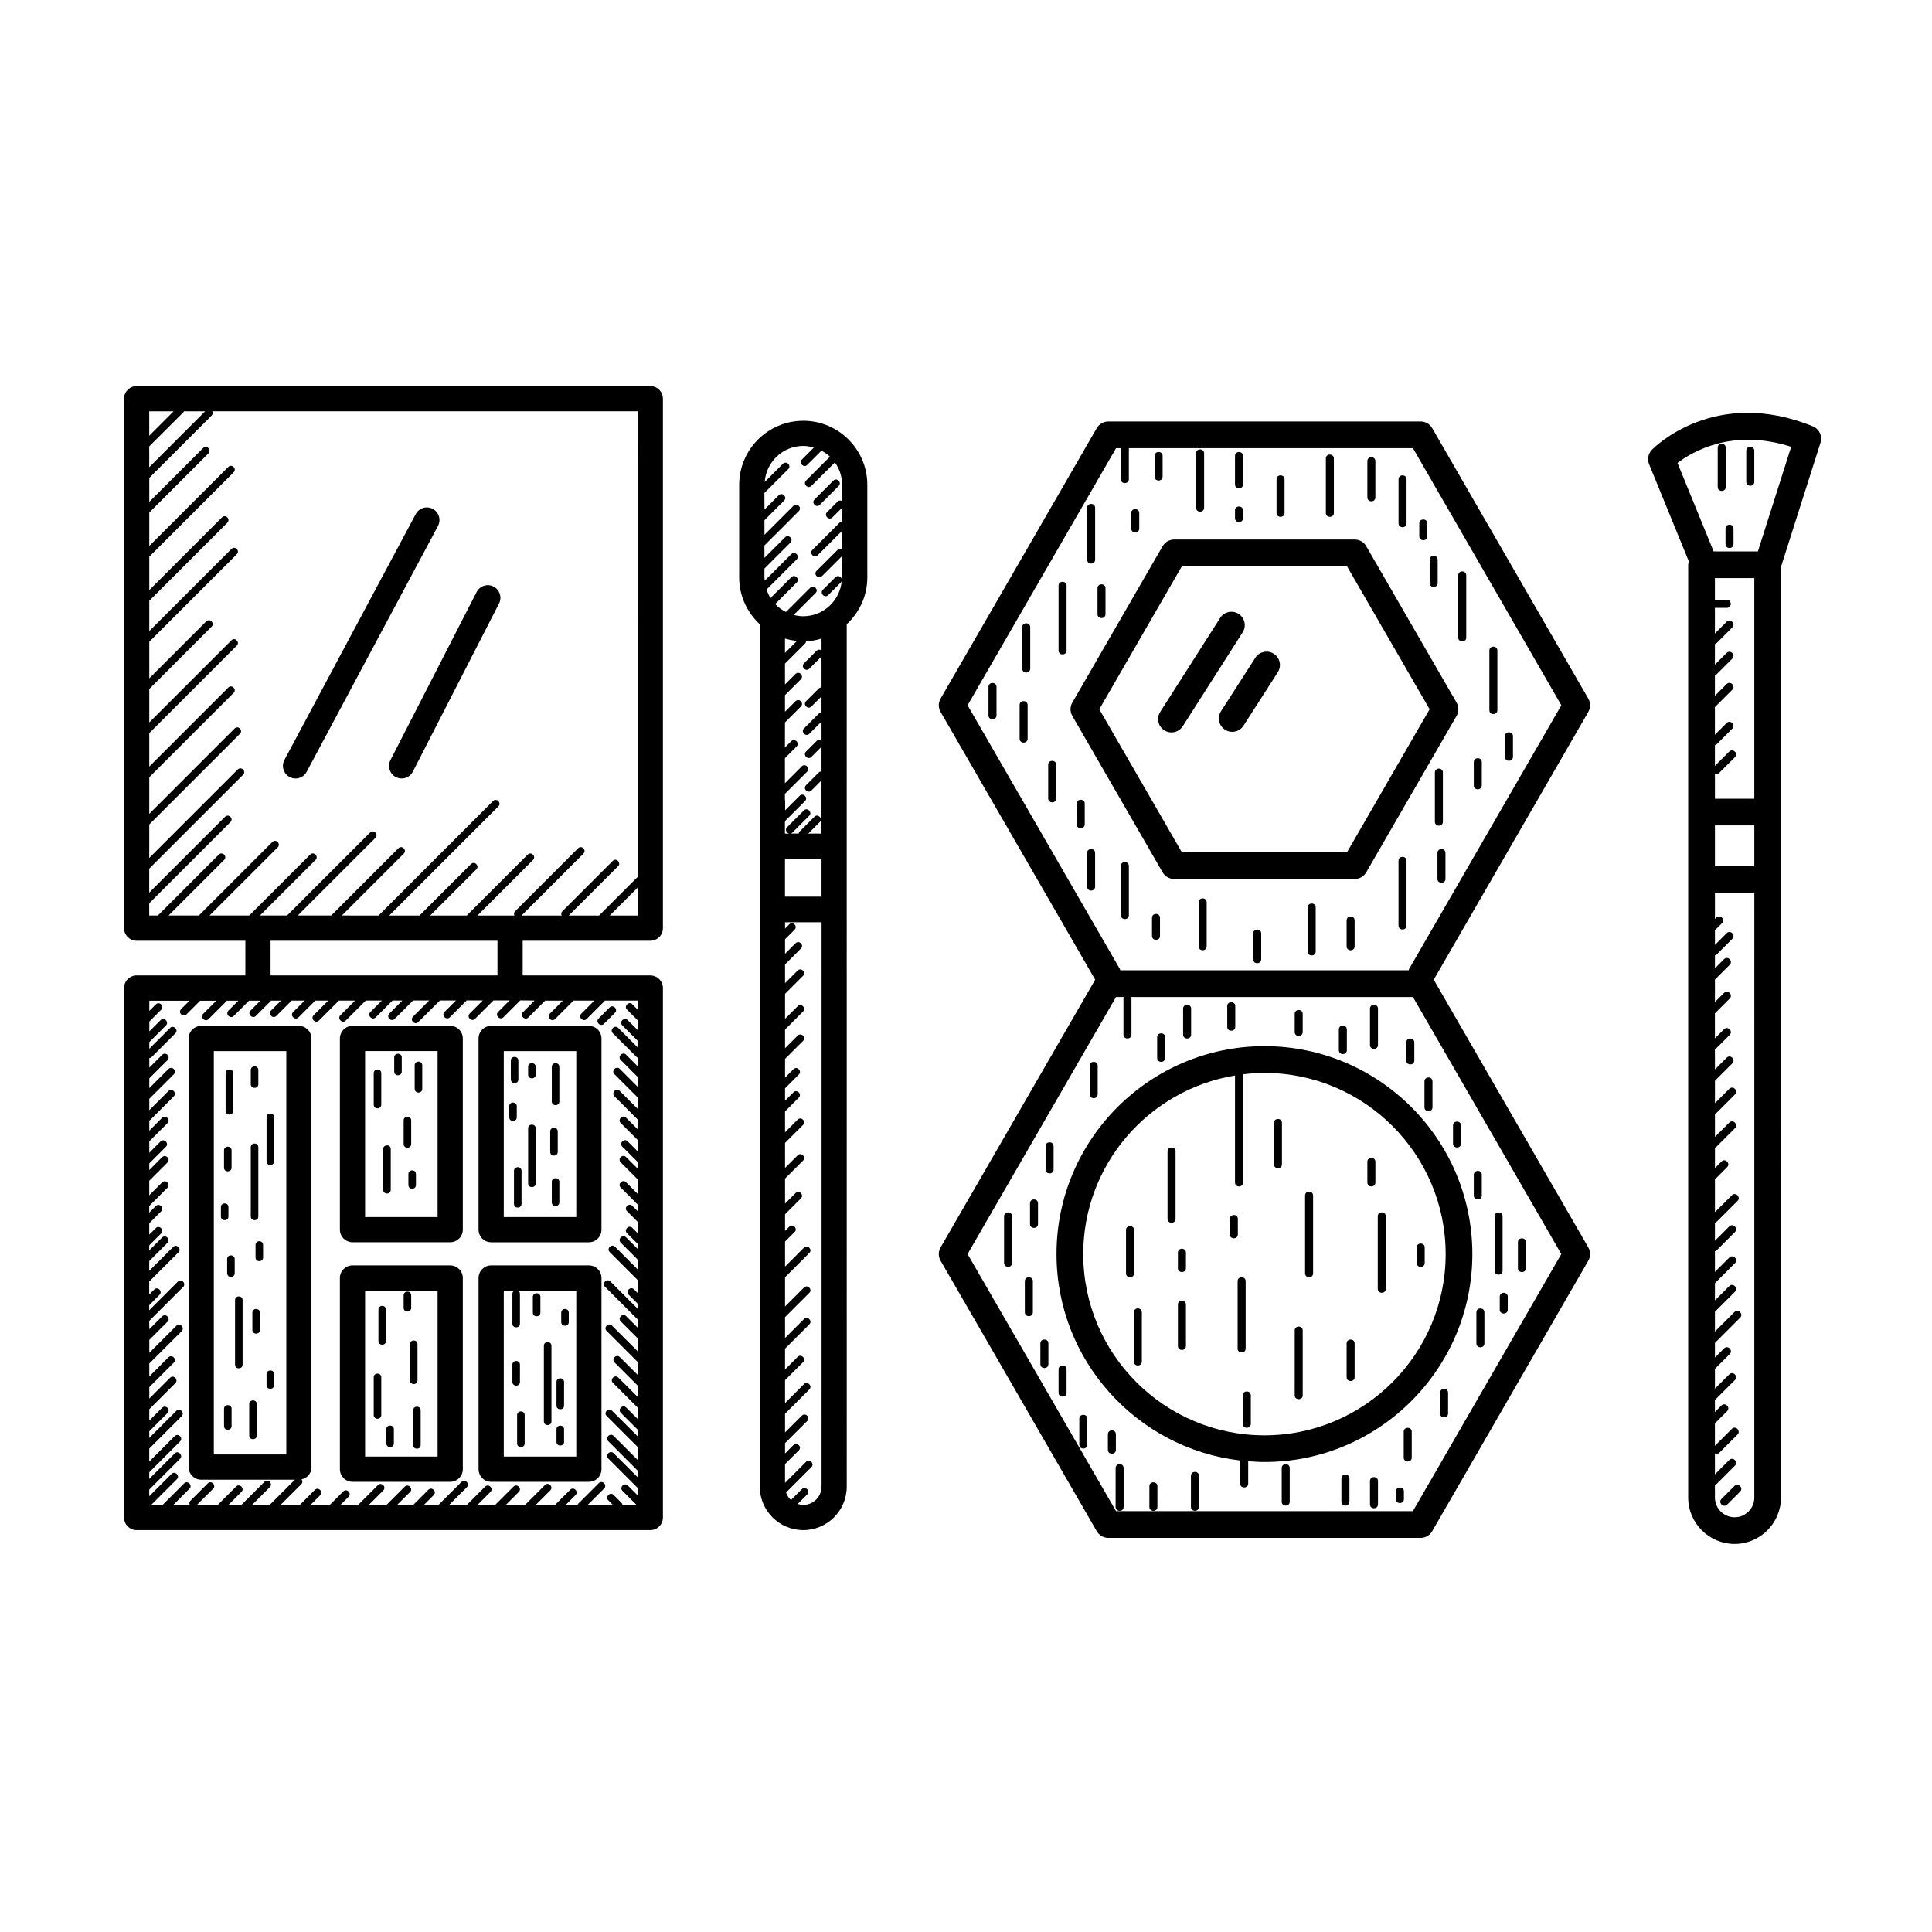 <?xml version="1.0" encoding="UTF-8"?>
<!-- Uploaded to: ICON Repo, www.iconrepo.com, Generator: ICON Repo Mixer Tools -->
<svg fill="#000000" width="800px" height="800px" version="1.1" viewBox="144 144 512 512" xmlns="http://www.w3.org/2000/svg">
 <g>
  <path d="m316.35 246.32h-136.14c-1.844 0-3.34 1.496-3.34 3.34v140.31c0 1.848 1.496 3.34 3.34 3.34h28.816v9.191h-28.816c-1.844 0-3.34 1.492-3.34 3.34v140.31c0 1.848 1.496 3.34 3.34 3.34h136.13c1.844 0 3.34-1.492 3.34-3.34v-140.31c0-1.848-1.496-3.34-3.34-3.34h-33.824v-9.191h33.824c1.844 0 3.34-1.492 3.34-3.34v-140.31c0.008-1.844-1.488-3.34-3.332-3.34zm-132.8 6.684h6.457c-2.156 2.152-4.301 4.301-6.457 6.457zm0 9.289c3.004-2.996 5.996-6 9.004-8.996 0.09-0.098 0.141-0.191 0.191-0.293h5.617c-4.938 4.934-9.879 9.875-14.812 14.809zm102.09 146.89c-1.02 1.02-2.035 2.031-3.047 3.047-0.922 0.91 0.504 2.332 1.414 1.41 1.492-1.484 2.977-2.977 4.465-4.465h4.691c-1.152 1.152-2.316 2.312-3.465 3.465-0.922 0.91 0.504 2.332 1.41 1.41 1.629-1.629 3.254-3.254 4.887-4.883h5.523c-1.152 1.152-2.312 2.309-3.465 3.465-0.918 0.91 0.504 2.332 1.414 1.41 1.629-1.621 3.254-3.254 4.887-4.883h8.664l-0.004 2.426c-0.484-0.484-0.957-0.957-1.441-1.441-0.91-0.918-2.332 0.504-1.41 1.414 0.945 0.953 1.898 1.906 2.852 2.852v2.602c-0.902-0.898-1.793-1.793-2.691-2.691-0.918-0.918-2.332 0.504-1.414 1.414 1.367 1.367 2.734 2.734 4.106 4.106v1.762c-1.734-1.734-3.465-3.465-5.195-5.199-0.918-0.918-2.336 0.508-1.414 1.414 2.086 2.09 4.176 4.176 6.262 6.262 0.105 0.109 0.227 0.188 0.348 0.23v2.297l-3.109-3.109c-0.918-0.918-2.332 0.504-1.414 1.414 1.508 1.508 3.019 3.019 4.523 4.523v2.602l-4.781-4.781c-0.91-0.918-2.332 0.504-1.41 1.414 2.062 2.066 4.125 4.133 6.191 6.191v3.019c-1.594-1.594-3.188-3.188-4.781-4.777-0.91-0.922-2.332 0.504-1.41 1.41 2.062 2.066 4.125 4.133 6.191 6.195v2.594c-1.039-1.039-2.07-2.07-3.109-3.109-0.918-0.918-2.332 0.508-1.414 1.414 1.508 1.512 3.019 3.023 4.523 4.523v3.019c-0.902-0.902-1.793-1.793-2.691-2.691-0.918-0.922-2.332 0.504-1.414 1.41 1.367 1.371 2.734 2.742 4.106 4.106v1.762l-3.109-3.109c-0.918-0.918-2.332 0.504-1.414 1.414 1.508 1.512 3.019 3.023 4.523 4.523v3.848c-1.039-1.039-2.07-2.07-3.109-3.109-0.918-0.918-2.332 0.504-1.414 1.414 1.508 1.512 3.019 3.023 4.523 4.523v1.762c-0.484-0.484-0.957-0.957-1.441-1.438-0.91-0.922-2.332 0.504-1.41 1.41 0.945 0.953 1.898 1.906 2.852 2.856v3.012c-0.484-0.48-0.957-0.957-1.441-1.438-0.91-0.922-2.332 0.504-1.41 1.414l2.852 2.852v1.344c-1.039-1.039-2.07-2.074-3.109-3.109-0.918-0.918-2.332 0.504-1.414 1.414 1.508 1.512 3.019 3.019 4.523 4.523v2.594c-2.012-2.004-4.019-4.019-6.031-6.031-0.918-0.918-2.332 0.504-1.414 1.414 2.481 2.484 4.961 4.961 7.453 7.453v3.438c-0.336-0.336-0.684-0.684-1.023-1.023-0.91-0.918-2.332 0.504-1.41 1.414l2.434 2.434v1.344c-2.422-2.422-4.863-4.856-7.285-7.281-0.918-0.922-2.332 0.504-1.414 1.41 2.902 2.902 5.801 5.801 8.707 8.707v2.18c-1.039-1.039-2.07-2.074-3.109-3.109-0.918-0.918-2.332 0.504-1.414 1.414 1.508 1.512 3.019 3.019 4.523 4.519v3.438c-2.293-2.293-4.574-4.578-6.867-6.867-0.918-0.918-2.332 0.504-1.414 1.414 2.762 2.766 5.523 5.527 8.289 8.289v3.43c-1.594-1.586-3.188-3.188-4.781-4.777-0.91-0.922-2.332 0.504-1.41 1.41 2.062 2.066 4.125 4.133 6.191 6.195v3.012l-5.195-5.195c-0.918-0.918-2.336 0.504-1.414 1.414 2.207 2.207 4.41 4.41 6.613 6.613v3.019l-3.109-3.109c-0.918-0.922-2.332 0.504-1.414 1.414 1.508 1.508 3.019 3.019 4.523 4.519v1.762c-2.293-2.289-4.574-4.578-6.867-6.863-0.918-0.922-2.332 0.504-1.414 1.41 2.762 2.766 5.523 5.527 8.289 8.289v3.43c-2.152-2.144-4.301-4.297-6.449-6.445-0.918-0.922-2.332 0.504-1.414 1.41l7.871 7.871v1.762l-6.449-6.449c-0.918-0.918-2.332 0.504-1.414 1.414 2.625 2.625 5.246 5.246 7.871 7.871v1.969c-0.902-0.898-1.793-1.789-2.691-2.691-0.918-0.918-2.332 0.504-1.414 1.414 1.223 1.223 2.449 2.453 3.672 3.672h-3.672c-0.035-0.172-0.105-0.336-0.262-0.5-0.695-0.699-1.387-1.391-2.086-2.09-0.918-0.918-2.332 0.508-1.414 1.414 0.387 0.395 0.781 0.781 1.168 1.168h-6.566c1.438-1.43 2.871-2.867 4.301-4.301 0.918-0.918-0.504-2.332-1.414-1.414-1.809 1.805-3.621 3.617-5.43 5.426-0.09 0.098-0.141 0.191-0.191 0.293l-3.172 0.07 2.629-2.629c0.918-0.918-0.504-2.332-1.414-1.414-1.352 1.352-2.699 2.699-4.051 4.051h-5.106c1.293-1.293 2.594-2.59 3.883-3.883 0.918-0.918-0.504-2.336-1.414-1.414-1.77 1.77-3.531 3.531-5.301 5.301l-5.094-0.008c1.152-1.152 2.316-2.309 3.465-3.465 0.922-0.91-0.504-2.332-1.41-1.41-1.629 1.621-3.258 3.254-4.887 4.883h-4.684c1.152-1.152 2.312-2.312 3.465-3.465 0.918-0.91-0.508-2.332-1.414-1.41-1.629 1.621-3.254 3.254-4.887 4.883h-4.684c1.57-1.57 3.148-3.144 4.719-4.719 0.922-0.918-0.504-2.332-1.41-1.414-2.047 2.047-4.098 4.09-6.141 6.137l-3.848-0.008c0.875-0.875 1.758-1.754 2.629-2.629 0.918-0.918-0.504-2.332-1.414-1.414-1.352 1.352-2.699 2.699-4.051 4.051h-4.266c1.152-1.152 2.312-2.312 3.465-3.465 0.918-0.91-0.504-2.332-1.414-1.41-1.629 1.621-3.254 3.254-4.887 4.883h-4.684c1.293-1.293 2.594-2.59 3.883-3.883 0.918-0.918-0.504-2.336-1.414-1.414l-5.301 5.301h-4.691c0.734-0.734 1.48-1.473 2.215-2.211 0.918-0.918-0.508-2.332-1.414-1.414-1.211 1.211-2.418 2.418-3.633 3.633h-5.106c0.875-0.875 1.754-1.754 2.629-2.629 0.918-0.918-0.504-2.332-1.414-1.414-1.355 1.355-2.695 2.699-4.051 4.051h-5.106c1.855-1.848 3.703-3.699 5.559-5.559 0.414-0.414 0.336-0.918 0.07-1.27 1.492-0.332 2.625-1.602 2.625-3.199v-113.64c0-1.848-1.492-3.34-3.34-3.34h-25.879c-1.844 0-3.34 1.492-3.34 3.34v113.58c0 1.848 1.496 3.34 3.34 3.34h24.832l-6.68 6.68h-4.684c1.578-1.57 3.148-3.148 4.727-4.719 0.918-0.918-0.504-2.332-1.414-1.414-2.047 2.047-4.098 4.09-6.137 6.137h-3.438c1.152-1.152 2.312-2.309 3.465-3.465 0.918-0.91-0.504-2.332-1.414-1.41-1.629 1.621-3.254 3.254-4.883 4.883h-5.516l4.301-4.301c0.922-0.918-0.504-2.332-1.414-1.414-1.531 1.531-3.059 3.059-4.59 4.594-0.359 0.352-0.359 0.781-0.172 1.125l-4.394-0.004c1.438-1.438 2.867-2.867 4.301-4.301 0.918-0.918-0.504-2.332-1.414-1.414l-5.719 5.719-3.012-0.004c2.273-2.266 4.535-4.535 6.812-6.812 0.918-0.91-0.504-2.332-1.414-1.41-1.969 1.969-3.941 3.941-5.914 5.914v-1.762c2.727-2.719 5.445-5.441 8.168-8.168 0.918-0.918-0.504-2.332-1.414-1.414-2.254 2.246-4.5 4.504-6.75 6.75v-1.762c2.719-2.719 5.445-5.445 8.168-8.168 0.918-0.91-0.504-2.332-1.414-1.41-2.254 2.246-4.5 4.5-6.75 6.75v-3.438c2.863-2.856 5.727-5.723 8.586-8.586 0.918-0.91-0.504-2.332-1.414-1.41-2.394 2.387-4.781 4.769-7.168 7.164v-1.762c1.605-1.605 3.219-3.219 4.828-4.82 0.918-0.918-0.504-2.336-1.414-1.414-1.137 1.137-2.273 2.273-3.41 3.41v-3.019c2.301-2.301 4.609-4.609 6.914-6.914 0.918-0.918-0.504-2.332-1.414-1.414-1.828 1.832-3.664 3.668-5.496 5.496v-3.012c2.168-2.172 4.328-4.328 6.492-6.5 0.922-0.91-0.504-2.332-1.414-1.41l-5.078 5.078v-3.43l8.586-8.586c0.918-0.918-0.504-2.332-1.414-1.414l-7.168 7.168v-3.438c1.605-1.602 3.219-3.215 4.828-4.82 0.918-0.918-0.504-2.332-1.414-1.414-1.137 1.137-2.273 2.273-3.41 3.41l-0.031-2.195c3.004-3.004 5.996-6 9.004-9.004 0.918-0.91-0.508-2.332-1.414-1.41-2.527 2.527-5.059 5.055-7.586 7.582v-1.344l2.734-2.734c0.922-0.918-0.504-2.332-1.41-1.414-0.441 0.441-0.883 0.883-1.324 1.324v-3.438c2.586-2.586 5.164-5.164 7.75-7.75 0.918-0.918-0.504-2.332-1.414-1.414-2.109 2.109-4.223 4.223-6.332 6.332v-2.594c1.605-1.605 3.219-3.219 4.828-4.828 0.918-0.918-0.504-2.332-1.414-1.414-1.137 1.137-2.273 2.273-3.41 3.41v-1.344c1.055-1.055 2.106-2.102 3.152-3.152 0.922-0.918-0.504-2.336-1.414-1.414-0.578 0.578-1.152 1.152-1.738 1.738v-3.012c1.055-1.055 2.106-2.106 3.152-3.16 0.922-0.91-0.504-2.332-1.414-1.41-0.578 0.578-1.152 1.152-1.738 1.738v-1.762c1.605-1.605 3.223-3.219 4.828-4.828 0.918-0.918-0.504-2.332-1.414-1.414-1.137 1.137-2.273 2.277-3.41 3.41v-3.848l4.828-4.828c0.918-0.918-0.504-2.332-1.414-1.414-1.137 1.137-2.273 2.277-3.41 3.41v-1.762c1.465-1.465 2.938-2.938 4.41-4.41 0.918-0.91-0.504-2.332-1.414-1.41-0.996 0.992-1.996 1.996-2.992 2.992v-3.019c1.605-1.605 3.219-3.215 4.828-4.828 0.918-0.91-0.504-2.332-1.414-1.414-1.137 1.137-2.273 2.277-3.41 3.41v-2.672c0.082-0.051 0.156-0.082 0.23-0.156 2.086-2.086 4.176-4.172 6.262-6.262 0.922-0.91-0.504-2.332-1.414-1.41-1.691 1.691-3.387 3.387-5.078 5.078v-3.019c2.168-2.168 4.328-4.328 6.492-6.492 0.922-0.918-0.504-2.332-1.414-1.414-1.691 1.691-3.387 3.391-5.078 5.082v-2.602l4.828-4.828c0.918-0.918-0.504-2.332-1.414-1.414-1.137 1.137-2.273 2.277-3.41 3.41v-2.551c0.223 0 0.449-0.082 0.648-0.281 2.086-2.086 4.176-4.172 6.262-6.262 0.918-0.91-0.504-2.332-1.414-1.414-1.828 1.832-3.664 3.668-5.496 5.5v-1.762c1.465-1.473 2.938-2.938 4.41-4.41 0.918-0.918-0.504-2.332-1.414-1.414-0.996 0.992-1.996 1.996-2.992 2.992v-2.602c1.055-1.047 2.106-2.102 3.152-3.152 0.922-0.918-0.504-2.332-1.414-1.414-0.578 0.578-1.152 1.16-1.738 1.742v-2.699h10.637c-0.734 0.734-1.48 1.473-2.215 2.211-0.918 0.918 0.508 2.332 1.414 1.414 1.211-1.211 2.418-2.418 3.633-3.633h4.273c-1.152 1.152-2.312 2.309-3.465 3.465-0.922 0.91 0.504 2.332 1.414 1.41 1.621-1.629 3.254-3.254 4.883-4.883h3.019c-0.875 0.875-1.758 1.754-2.629 2.629-0.922 0.91 0.504 2.332 1.414 1.414 1.352-1.352 2.695-2.699 4.047-4.051h3.019c-0.875 0.875-1.758 1.754-2.629 2.629-0.918 0.91 0.504 2.332 1.414 1.414 1.352-1.355 2.695-2.699 4.051-4.051h2.602c-0.883 0.875-1.758 1.754-2.637 2.629-0.918 0.91 0.508 2.332 1.414 1.414 1.355-1.352 2.699-2.699 4.051-4.051h3.438c-1.02 1.02-2.035 2.031-3.047 3.047-0.922 0.91 0.504 2.332 1.414 1.41 1.492-1.484 2.977-2.977 4.465-4.465h3.438c-1.293 1.293-2.594 2.59-3.883 3.883-0.918 0.918 0.504 2.336 1.414 1.414 1.77-1.77 3.531-3.531 5.301-5.301h4.273c-1.293 1.293-2.594 2.59-3.883 3.883-0.918 0.918 0.504 2.336 1.414 1.414l5.301-5.301h4.273c-1.02 1.02-2.035 2.031-3.047 3.047-0.922 0.91 0.504 2.332 1.41 1.41 1.496-1.484 2.984-2.977 4.469-4.465h2.602c-1.152 1.152-2.312 2.309-3.465 3.465-0.918 0.91 0.504 2.332 1.414 1.41 1.633-1.629 3.254-3.254 4.887-4.883h4.266c-1.438 1.43-2.867 2.867-4.301 4.301-0.918 0.918 0.508 2.332 1.414 1.414 1.906-1.906 3.812-3.812 5.723-5.719h4.266c-1.02 1.02-2.031 2.031-3.047 3.047-0.918 0.91 0.504 2.332 1.414 1.41 1.484-1.484 2.977-2.977 4.465-4.465h4.273c-1.152 1.152-2.312 2.309-3.465 3.465-0.918 0.91 0.504 2.332 1.414 1.41l4.883-4.883h4.273c-1.02 1.02-2.035 2.031-3.047 3.047-0.922 0.91 0.504 2.332 1.414 1.41 1.492-1.484 2.977-2.977 4.465-4.465l3.746 0.039zm-65.766 13.367v106.9h-19.211l0.004-106.9zm-4.172-20.047v-9.191h60.133v9.191zm97.297-15.871h-7.418c2.473-2.469 4.941-4.938 7.418-7.41zm0-10.246c-3.414 3.414-6.832 6.828-10.242 10.242h-8.031c4.359-4.352 8.715-8.711 13.078-13.074 0.918-0.91-0.508-2.332-1.414-1.41-4.457 4.453-8.914 8.906-13.359 13.359-0.359 0.352-0.359 0.781-0.172 1.125h-10.652c5.473-5.465 10.949-10.941 16.414-16.414 0.922-0.91-0.504-2.332-1.414-1.414-5.562 5.566-11.133 11.141-16.703 16.707-0.352 0.352-0.352 0.781-0.168 1.125h-9.812c4.918-4.914 9.828-9.824 14.742-14.742 0.922-0.918-0.504-2.332-1.414-1.414-5.379 5.379-10.777 10.777-16.156 16.156h-9.699c4.082-4.082 8.16-8.156 12.242-12.238 0.918-0.918-0.504-2.332-1.414-1.414-4.551 4.551-9.105 9.105-13.652 13.652h-8.027c9.648-9.645 19.289-19.289 28.938-28.938 0.918-0.918-0.504-2.332-1.414-1.414-10.121 10.117-20.242 20.238-30.355 30.355l-9.715-0.008c5.477-5.473 10.941-10.938 16.414-16.414 0.922-0.91-0.504-2.332-1.414-1.414-5.945 5.945-11.887 11.887-17.824 17.828h-8.863c6.863-6.863 13.723-13.723 20.586-20.586 0.922-0.918-0.504-2.336-1.41-1.414-7.336 7.332-14.672 14.672-22.008 22h-7.195c4.914-4.914 9.828-9.828 14.742-14.742 0.922-0.918-0.504-2.332-1.414-1.414-5.379 5.387-10.77 10.777-16.156 16.156h-10.531c6.027-6.027 12.055-12.055 18.082-18.082 0.918-0.918-0.504-2.332-1.414-1.414l-19.496 19.496h-8.031c4.918-4.914 9.828-9.824 14.742-14.742 0.922-0.918-0.504-2.332-1.41-1.414-5.387 5.379-10.781 10.777-16.164 16.156h-2.285v-3.234c7.18-7.18 14.359-14.355 21.527-21.527 0.918-0.918-0.504-2.332-1.414-1.414l-20.113 20.113v-6.359c8.293-8.293 16.582-16.574 24.875-24.875 0.918-0.91-0.504-2.332-1.414-1.41-7.82 7.812-15.637 15.633-23.453 23.453v-8.863c8.016-8.012 16.027-16.027 24.035-24.035 0.918-0.918-0.504-2.332-1.414-1.414-7.535 7.535-15.078 15.078-22.617 22.617v-9.699c7.453-7.453 14.914-14.906 22.363-22.359 0.918-0.918-0.508-2.332-1.414-1.414-6.988 6.984-13.965 13.961-20.949 20.949v-8.863c7.734-7.734 15.469-15.461 23.195-23.195 0.922-0.918-0.504-2.336-1.41-1.414-7.266 7.254-14.531 14.52-21.785 21.781v-8.863c5.508-5.5 11.02-11.012 16.516-16.516 0.922-0.918-0.504-2.332-1.41-1.414-5.039 5.031-10.07 10.07-15.105 15.105v-9.699c7.734-7.734 15.469-15.461 23.195-23.195 0.922-0.918-0.504-2.332-1.41-1.414-7.266 7.254-14.531 14.52-21.785 21.781v-8.035c6.898-6.898 13.793-13.793 20.691-20.691 0.918-0.918-0.504-2.332-1.414-1.414-6.422 6.422-12.852 12.852-19.277 19.281v-8.863c7.453-7.457 14.914-14.914 22.363-22.363 0.918-0.918-0.508-2.332-1.414-1.414-6.988 6.984-13.965 13.965-20.949 20.949v-8.863c5.231-5.223 10.453-10.453 15.684-15.68 0.918-0.918-0.508-2.332-1.414-1.414-4.758 4.75-9.516 9.512-14.27 14.27v-6.359c5.508-5.508 11.02-11.012 16.516-16.516 0.359-0.359 0.359-0.785 0.172-1.129h112.77l-0.004 123.38z"/>
  <path d="m263.31 415.86h-25.895c-1.844 0-3.34 1.492-3.34 3.34v50.668c0 1.848 1.496 3.34 3.34 3.34h25.895c1.844 0 3.34-1.492 3.34-3.34v-50.664c0-1.852-1.496-3.344-3.34-3.344zm-3.344 50.668h-19.211v-43.984h19.211z"/>
  <path d="m270.82 419.21v50.668c0 1.848 1.496 3.34 3.34 3.34h25.895c1.844 0 3.34-1.492 3.34-3.34l0.004-50.668c0-1.848-1.496-3.34-3.34-3.34h-25.895c-1.848-0.004-3.344 1.488-3.344 3.34zm6.688 3.344h19.211v43.984h-19.211z"/>
  <path d="m263.31 479.34h-25.895c-1.844 0-3.34 1.496-3.34 3.34v50.672c0 1.844 1.496 3.34 3.34 3.34h25.895c1.844 0 3.34-1.496 3.34-3.34v-50.672c0-1.844-1.496-3.34-3.34-3.34zm-3.344 50.672h-19.211v-43.988h19.211z"/>
  <path d="m300.06 479.34h-25.895c-1.844 0-3.34 1.496-3.34 3.34v50.672c0 1.844 1.496 3.34 3.34 3.34h25.895c1.844 0 3.34-1.496 3.34-3.34v-50.672c0-1.844-1.496-3.34-3.34-3.34zm-3.34 50.672h-19.211v-43.988h2.902c-0.332 0.133-0.621 0.367-0.621 0.836v7.93c0 1.293 2 1.293 2 0v-7.93c0-0.469-0.289-0.707-0.621-0.836h15.551z"/>
  <path d="m220.75 349.91c0.5 0.266 1.039 0.395 1.57 0.395 1.195 0 2.348-0.641 2.949-1.77l34.797-65.148c0.871-1.629 0.258-3.652-1.371-4.519-1.621-0.871-3.652-0.258-4.519 1.371l-34.801 65.148c-0.867 1.625-0.254 3.652 1.375 4.523z"/>
  <path d="m248.92 349.93c0.484 0.25 1.004 0.367 1.523 0.367 1.211 0 2.383-0.664 2.973-1.812l22.832-44.547c0.84-1.637 0.191-3.652-1.449-4.492-1.637-0.852-3.656-0.195-4.492 1.445l-22.832 44.543c-0.848 1.641-0.199 3.656 1.445 4.496z"/>
  <path d="m356.87 255.51c-9.355 0-16.977 7.617-16.977 16.977v24.547c0 4.906 2.121 9.289 5.457 12.395v228.54c0 6.359 5.164 11.523 11.523 11.523s11.523-5.164 11.523-11.523l-0.004-228.55c3.336-3.102 5.457-7.488 5.457-12.395v-24.543c0.004-9.359-7.613-16.977-16.98-16.977zm4.844 282.46c0 2.672-2.172 4.84-4.84 4.84-0.52 0-1.008-0.105-1.477-0.25 0.84-0.84 1.676-1.676 2.519-2.519 0.918-0.91-0.504-2.332-1.414-1.41-0.961 0.957-1.93 1.926-2.891 2.891-0.59-0.543-1.031-1.23-1.293-2l6.715-6.715c0.918-0.918-0.504-2.332-1.414-1.414l-5.578 5.578v-4.961c1.219-1.215 2.438-2.434 3.656-3.652 0.918-0.918-0.504-2.332-1.414-1.414-0.742 0.746-1.492 1.492-2.238 2.238v-2.734c1.965-1.961 3.918-3.926 5.883-5.879 0.918-0.918-0.504-2.332-1.414-1.414-1.492 1.484-2.977 2.977-4.469 4.465v-4.961c2.144-2.141 4.297-4.293 6.438-6.434 0.918-0.918-0.504-2.328-1.414-1.414-1.672 1.672-3.352 3.352-5.023 5.023v-6.074c1.586-1.586 3.184-3.18 4.769-4.766 0.918-0.918-0.504-2.332-1.414-1.414-1.125 1.117-2.231 2.231-3.356 3.356v-5.523c2.144-2.152 4.297-4.297 6.438-6.438 0.918-0.918-0.504-2.332-1.414-1.414-1.672 1.672-3.352 3.352-5.023 5.023v-5.523l6.438-6.438c0.918-0.918-0.504-2.328-1.414-1.414l-5.023 5.023v-7.742c2.144-2.152 4.297-4.297 6.438-6.438 0.918-0.918-0.504-2.332-1.414-1.414-1.672 1.672-3.352 3.352-5.023 5.023v-6.629c0.852-0.848 1.699-1.691 2.543-2.543 0.918-0.91-0.504-2.332-1.414-1.41-0.371 0.371-0.75 0.746-1.129 1.125v-4.402c1.402-1.406 2.812-2.812 4.211-4.219 0.922-0.91-0.504-2.332-1.414-1.41l-2.797 2.797v-6.629c1.586-1.586 3.184-3.18 4.769-4.769 0.918-0.91-0.504-2.332-1.414-1.41-1.125 1.113-2.231 2.231-3.356 3.352v-6.629c1.586-1.586 3.18-3.18 4.769-4.766 0.918-0.918-0.504-2.332-1.414-1.414-1.125 1.117-2.231 2.231-3.356 3.356v-5.523c1.219-1.219 2.438-2.438 3.656-3.664 0.918-0.91-0.504-2.332-1.414-1.41-0.746 0.742-1.492 1.492-2.238 2.231v-3.289c1.219-1.215 2.438-2.43 3.656-3.652 0.918-0.918-0.504-2.332-1.414-1.414-0.746 0.742-1.492 1.492-2.238 2.238v-4.961c1.586-1.586 3.18-3.18 4.769-4.766 0.918-0.918-0.504-2.332-1.414-1.414-1.125 1.117-2.231 2.231-3.356 3.356v-4.961c1.586-1.594 3.18-3.18 4.769-4.766 0.918-0.918-0.504-2.332-1.414-1.414-1.125 1.117-2.231 2.231-3.356 3.352v-6.629c1.586-1.586 3.184-3.184 4.769-4.769 0.918-0.91-0.504-2.332-1.414-1.41-1.125 1.117-2.231 2.231-3.356 3.352v-4.961c1.402-1.402 2.812-2.805 4.211-4.211 0.918-0.918-0.504-2.332-1.414-1.414-0.934 0.938-1.859 1.863-2.797 2.797v-3.848c0.852-0.848 1.699-1.691 2.543-2.543 0.91-0.918-0.504-2.332-1.414-1.41-0.371 0.371-0.75 0.746-1.129 1.125v-1.668h9.684l-0.004 149.56zm0-156.35h-9.684v-10.02h9.684zm0-65.195c-0.359-0.301-0.891-0.398-1.32 0.035-1.113 1.113-2.227 2.223-3.34 3.34-0.91 0.918 0.504 2.332 1.414 1.414 1.082-1.082 2.168-2.16 3.246-3.246v8.223c-0.25-0.031-0.523 0.051-0.762 0.289-1.113 1.113-2.227 2.223-3.34 3.34-0.918 0.918 0.504 2.332 1.414 1.414 0.898-0.898 1.793-1.789 2.684-2.691v4.328c-0.25-0.031-0.523 0.051-0.762 0.289-1.301 1.301-2.602 2.602-3.894 3.894-0.918 0.918 0.504 2.328 1.414 1.414 1.082-1.082 2.168-2.16 3.246-3.246v5.133c-0.359-0.301-0.891-0.398-1.32 0.035-0.934 0.926-1.859 1.855-2.785 2.785-0.918 0.918 0.504 2.332 1.414 1.414 0.898-0.898 1.793-1.789 2.684-2.684v6.551c-0.25-0.023-0.523 0.051-0.762 0.289-1.113 1.117-2.223 2.227-3.34 3.34-0.918 0.918 0.504 2.332 1.414 1.414 0.898-0.891 1.793-1.789 2.684-2.684v14.09h-3.508c1.02-1.012 2.035-2.031 3.047-3.047 0.918-0.918-0.504-2.332-1.414-1.414-1.305 1.301-2.606 2.602-3.894 3.898-0.176 0.176-0.246 0.371-0.273 0.562h-2.188c0.176-0.031 0.363-0.102 0.523-0.266 1.492-1.484 2.973-2.969 4.457-4.457 0.918-0.91-0.504-2.332-1.414-1.414-1.484 1.484-2.973 2.973-4.453 4.457-0.656 0.648-0.117 1.547 0.57 1.684h-1.145v-3.078c0.012-0.051 0.055-0.066 0.055-0.117v-0.141c1.758-1.762 3.512-3.516 5.269-5.281 0.922-0.91-0.504-2.332-1.41-1.41-1.289 1.285-2.574 2.57-3.859 3.859v-2.602c0-0.051-0.047-0.07-0.055-0.117v-1.637c1.965-1.965 3.926-3.918 5.883-5.883 0.91-0.918-0.504-2.332-1.414-1.414-1.492 1.492-2.977 2.977-4.469 4.469v-6.629c1.031-1.039 2.066-2.066 3.098-3.098 0.918-0.918-0.504-2.332-1.414-1.414-0.559 0.559-1.125 1.125-1.684 1.684l0.016-6.644c1.402-1.406 2.805-2.812 4.211-4.219 0.922-0.918-0.504-2.332-1.414-1.414-0.934 0.934-1.859 1.863-2.797 2.797v-4.402c1.402-1.402 2.805-2.812 4.211-4.211 0.922-0.918-0.504-2.328-1.414-1.414-0.934 0.934-1.859 1.863-2.797 2.801v-5.527c1.777-1.777 3.551-3.547 5.324-5.324 0.191-0.191 0.262-0.398 0.277-0.605 1.422-0.066 2.777-0.316 4.086-0.715zm-9.684 0.602v-3.809c1.027 0.312 2.09 0.516 3.188 0.625-1.062 1.059-2.125 2.121-3.188 3.184zm15.141-40.211c-0.352-0.238-0.82-0.277-1.203 0.109-0.934 0.926-1.859 1.855-2.785 2.785-0.918 0.918 0.504 2.332 1.414 1.41 0.855-0.855 1.719-1.715 2.574-2.574v3.664c-0.223 0.004-0.449 0.082-0.648 0.281-2.414 2.414-4.828 4.828-7.238 7.246-0.922 0.91 0.504 2.328 1.41 1.41 2.16-2.156 4.316-4.312 6.473-6.469v4.941c-0.352-0.23-0.82-0.277-1.203 0.109-1.859 1.855-3.707 3.707-5.566 5.562-0.918 0.918 0.504 2.332 1.414 1.414 1.789-1.785 3.57-3.57 5.356-5.356v5.668c0 0.203-0.051 0.395-0.059 0.594-0.086-0.73-1.027-1.328-1.703-0.648-1.117 1.113-2.227 2.223-3.34 3.34-0.918 0.91 0.504 2.332 1.414 1.41 1.113-1.113 2.227-2.223 3.34-3.34 0.145-0.145 0.215-0.312 0.258-0.473-0.457 5.262-4.836 9.41-10.207 9.41-0.875 0-1.719-0.141-2.527-0.348 1.93-1.934 3.863-3.875 5.801-5.801 0.918-0.918-0.504-2.332-1.414-1.414-2.144 2.144-4.297 4.297-6.438 6.438-1.074-0.535-2.047-1.238-2.863-2.102 1.906-1.906 3.809-3.809 5.707-5.715 0.918-0.91-0.504-2.332-1.414-1.41l-5.531 5.531c-0.438-0.699-0.77-1.457-1.039-2.254 2.66-2.66 5.324-5.324 7.984-7.984 0.918-0.918-0.504-2.332-1.414-1.414-2.348 2.348-4.699 4.707-7.047 7.047-0.023-0.293-0.09-0.574-0.09-0.871v-2.336c2.297-2.293 4.59-4.586 6.887-6.883 0.918-0.91-0.508-2.328-1.414-1.41-1.824 1.82-3.648 3.641-5.473 5.465v-3.289c3.043-3.039 6.074-6.074 9.113-9.113 0.918-0.918-0.504-2.332-1.414-1.414-2.562 2.562-5.129 5.129-7.691 7.691v-3.856c1.742-1.738 3.477-3.473 5.215-5.211 0.918-0.918-0.504-2.332-1.414-1.414-1.266 1.266-2.527 2.535-3.797 3.797l-0.02-4.394c2.109-2.106 4.223-4.219 6.328-6.328 0.922-0.91-0.504-2.328-1.414-1.41-1.605 1.605-3.223 3.223-4.832 4.836 0.387-5.332 4.797-9.559 10.219-9.559 0.973 0 1.906 0.176 2.797 0.438-1.055 1.055-2.109 2.109-3.168 3.168-0.918 0.918 0.504 2.332 1.414 1.414 1.254-1.254 2.516-2.516 3.769-3.773 0.82 0.441 1.586 0.961 2.254 1.598-2.109 2.106-4.219 4.219-6.328 6.328-0.918 0.918 0.504 2.332 1.414 1.414 2.074-2.074 4.152-4.152 6.227-6.227 1.195 1.676 1.914 3.719 1.914 5.934z"/>
  <path d="m304.05 415.32c0.973-0.973 1.949-1.949 2.922-2.922 0.918-0.918-0.504-2.332-1.414-1.414-0.973 0.973-1.953 1.949-2.922 2.922-0.918 0.91 0.5 2.328 1.414 1.414z"/>
  <path d="m205.79 438.41v-10.02c0-1.293-2-1.293-2 0v10.02c0 1.293 2 1.293 2 0z"/>
  <path d="m212.46 431.32v-3.758c0-1.289-2-1.289-2 0v3.758c0 1.293 2 1.293 2 0z"/>
  <path d="m212.46 466.39v-18.375c0-1.289-2-1.289-2 0v18.375c0 1.289 2 1.289 2 0z"/>
  <path d="m204.54 466.39v-2.504c0-1.293-2-1.293-2 0v2.504c0 1.289 2 1.289 2 0z"/>
  <path d="m208.29 505.65v-17.121c0-1.289-2-1.289-2 0v17.121c0 1.293 2 1.293 2 0z"/>
  <path d="m210.88 491.86v4.594c0 1.293 2 1.293 2 0v-4.594c0-1.285-2-1.285-2 0z"/>
  <path d="m212.05 524.44v-8.352c0-1.289-2.004-1.289-2.004 0v8.352c0 1.289 2.004 1.289 2.004 0z"/>
  <path d="m203.37 517.34v4.59c0 1.293 2.004 1.293 2.004 0v-4.59c0-1.293-2.004-1.293-2.004 0z"/>
  <path d="m216.64 511.08v-2.926c0-1.289-2-1.289-2 0v2.926c0 1.289 2 1.289 2 0z"/>
  <path d="m211.72 473.91v3.34c0 1.289 2 1.289 2 0v-3.34c0-1.297-2-1.297-2 0z"/>
  <path d="m204.2 477.66v3.758c0 1.293 2 1.293 2 0v-3.758c0-1.289-2-1.289-2 0z"/>
  <path d="m205.37 453.45v-4.594c0-1.293-2.004-1.293-2.004 0v4.594c0 1.289 2.004 1.289 2.004 0z"/>
  <path d="m245.04 436.75v-8.352c0-1.293-2-1.293-2 0v8.352c0 1.289 2 1.289 2 0z"/>
  <path d="m250.47 427.98v-3.758c0-1.289-2-1.289-2 0v3.758c0 1.293 2 1.293 2 0z"/>
  <path d="m255.9 432.57v-6.262c0-1.293-2.004-1.293-2.004 0v6.262c0 1.289 2.004 1.289 2.004 0z"/>
  <path d="m252.97 447.18v-6.262c0-1.289-2-1.289-2 0v6.262c0 1.297 2 1.297 2 0z"/>
  <path d="m247.55 459.32v-0.441-7.516-2.867c0-1.289-2-1.289-2 0v2.867 7.516 0.441c0 1.297 2 1.297 2 0z"/>
  <path d="m252.23 455.12v2.922c0 1.293 2 1.293 2 0v-2.922c0-1.285-2-1.285-2 0z"/>
  <path d="m281.37 430.07v-5.012c0-1.293-2-1.293-2 0v5.012c0 1.289 2 1.289 2 0z"/>
  <path d="m290.23 426.72v9.191c0 1.289 2 1.289 2 0v-9.191c0.004-1.289-2-1.289-2 0z"/>
  <path d="m283.96 426.72v2.09c0 1.289 2 1.289 2 0v-2.09c0-1.289-2-1.289-2 0z"/>
  <path d="m283.96 443.01v14.609c0 1.293 2 1.293 2 0v-14.609c0-1.293-2-1.293-2 0z"/>
  <path d="m291.81 449.27v-5.43c0-1.289-2-1.289-2 0v5.43c0 1.293 2 1.293 2 0z"/>
  <path d="m290.23 457.21v5.426c0 1.289 2 1.289 2 0v-5.426c0.004-1.289-2-1.289-2 0z"/>
  <path d="m280.95 440.09v-2.926c0-1.289-2-1.289-2 0v2.926c0 1.289 2 1.289 2 0z"/>
  <path d="m280.21 454.28v8.77c0 1.289 2 1.289 2 0v-8.77c0-1.281-2-1.281-2 0z"/>
  <path d="m216.64 451.77v-11.688c0-1.293-2-1.293-2 0v11.688c0 1.297 2 1.297 2 0z"/>
  <path d="m246.29 499.39v-8.348c0-1.293-2-1.293-2 0v8.348c0 1.289 2 1.289 2 0z"/>
  <path d="m252.97 490.61v-3.34c0-1.293-2-1.293-2 0v3.34c0 1.289 2 1.289 2 0z"/>
  <path d="m252.64 500.22v9.602c0 1.293 2 1.293 2 0v-9.602c0-1.297-2-1.297-2 0z"/>
  <path d="m245.04 519.01v-10.02c0-1.289-2-1.289-2 0v10.02c0 1.297 2 1.297 2 0z"/>
  <path d="m253.48 517.76v9.184c0 1.293 2 1.293 2 0v-9.184c0-1.293-2-1.293-2 0z"/>
  <path d="m248.38 526.52v-3.758c0-1.289-2-1.289-2 0v3.758c0 1.297 2 1.297 2 0z"/>
  <path d="m287.21 491.86v-4.172c0-1.293-2-1.293-2 0v4.172c0 1.293 2 1.293 2 0z"/>
  <path d="m290.14 520.68v-20.047c0-1.293-2.004-1.293-2.004 0v20.047c-0.004 1.293 2.004 1.293 2.004 0z"/>
  <path d="m281.79 510.24v-4.594c0-1.289-2-1.289-2 0v4.594c0 1.289 2 1.289 2 0z"/>
  <path d="m294.73 494.37v-2.508c0-1.289-2-1.289-2 0v2.508c0 1.289 2 1.289 2 0z"/>
  <path d="m281.04 519.01v7.516c0 1.293 2.004 1.293 2.004 0v-7.516c0-1.289-2.004-1.289-2.004 0z"/>
  <path d="m293.48 516.5v-6.262c0-1.293-2.004-1.293-2.004 0v6.262c-0.004 1.297 2.004 1.297 2.004 0z"/>
  <path d="m293.48 526.11v-3.34c0-1.289-2.004-1.289-2.004 0v3.34c-0.004 1.297 2.004 1.297 2.004 0z"/>
  <path d="m359.84 276.38c-0.918 0.91 0.504 2.328 1.414 1.41 1.668-1.668 3.34-3.34 5.008-5.008 0.922-0.918-0.504-2.332-1.41-1.414-1.672 1.672-3.344 3.34-5.012 5.012z"/>
  <path d="m624.41 256.98c-25.961-10.555-41.977 5.543-42.648 6.231-0.973 1.008-1.266 2.504-0.734 3.805l10.539 25.773c-0.074 0.289-0.176 0.562-0.176 0.875v247.2c0 6.781 5.523 12.293 12.297 12.293 6.777 0 12.293-5.516 12.293-12.293l0.004-246.65 10.465-32.883c0.562-1.766-0.324-3.66-2.039-4.356zm-15.496 283.89c0 2.875-2.344 5.219-5.219 5.219s-5.219-2.344-5.219-5.219v-3.371c0.172-0.039 0.332-0.117 0.488-0.273 1.605-1.602 3.215-3.211 4.816-4.812 0.969-0.969-0.527-2.473-1.5-1.5-1.27 1.266-2.539 2.535-3.805 3.805v-5.551c0.359 0.18 0.805 0.18 1.176-0.191 1.605-1.602 3.215-3.211 4.816-4.816 0.969-0.969-0.535-2.469-1.5-1.5-1.5 1.496-2.996 2.992-4.492 4.492v-5.945c1.078-1.078 2.16-2.156 3.238-3.238 0.973-0.969-0.527-2.469-1.5-1.5-0.578 0.578-1.152 1.16-1.738 1.742v-3.195c1.773-1.77 3.535-3.531 5.305-5.301 0.969-0.969-0.527-2.473-1.5-1.5-1.27 1.266-2.535 2.535-3.805 3.797v-5.25c1.309-1.316 2.625-2.621 3.926-3.926 0.973-0.969-0.527-2.473-1.5-1.5-0.805 0.805-1.613 1.617-2.422 2.422v-3.879c2.227-2.227 4.453-4.453 6.676-6.676 0.973-0.969-0.527-2.473-1.5-1.5-1.727 1.723-3.449 3.449-5.176 5.176v-5.254c1.773-1.77 3.535-3.531 5.305-5.301 0.969-0.969-0.527-2.473-1.5-1.5-1.27 1.266-2.535 2.535-3.805 3.797v-4.559c1.773-1.77 3.535-3.531 5.305-5.305 0.969-0.969-0.527-2.469-1.5-1.5-1.27 1.27-2.535 2.535-3.805 3.805v-5.473c0.172-0.047 0.332-0.117 0.488-0.273 1.602-1.602 3.215-3.211 4.816-4.812 0.969-0.969-0.527-2.465-1.5-1.5-1.27 1.266-2.539 2.535-3.805 3.797v-4.777c0.172-0.047 0.332-0.117 0.488-0.273 1.832-1.828 3.672-3.668 5.508-5.5 0.969-0.969-0.535-2.473-1.5-1.5-1.5 1.492-2.996 2.992-4.492 4.488v-8.691c1.078-1.082 2.16-2.16 3.238-3.246 0.973-0.961-0.527-2.469-1.5-1.5-0.578 0.578-1.152 1.16-1.738 1.742v-5.254c1.77-1.77 3.535-3.535 5.305-5.305 0.969-0.961-0.527-2.469-1.5-1.496-1.27 1.266-2.535 2.527-3.805 3.797v-5.941c1.773-1.77 3.535-3.531 5.305-5.305 0.969-0.969-0.527-2.469-1.5-1.5-1.27 1.266-2.535 2.535-3.805 3.805v-5.945c1.543-1.535 3.074-3.074 4.613-4.609 0.969-0.969-0.527-2.473-1.5-1.5-1.039 1.039-2.074 2.074-3.113 3.113l-0.016-5.227c1.309-1.309 2.621-2.621 3.926-3.926 0.973-0.969-0.527-2.469-1.5-1.5-0.805 0.805-1.613 1.617-2.422 2.422v-6.625c1.309-1.309 2.625-2.621 3.926-3.926 0.973-0.969-0.527-2.469-1.5-1.5-0.805 0.805-1.613 1.617-2.422 2.422v-5.941c1.309-1.316 2.625-2.621 3.926-3.926 0.973-0.969-0.527-2.473-1.5-1.5-0.805 0.805-1.613 1.613-2.422 2.422v-3.41c0.172-0.039 0.332-0.117 0.488-0.273 1.375-1.371 2.75-2.75 4.125-4.121 0.969-0.969-0.527-2.473-1.5-1.5-1.039 1.039-2.074 2.074-3.113 3.113v-3.879c0.625-0.625 1.238-1.246 1.863-1.863 0.969-0.969-0.527-2.469-1.5-1.5-0.121 0.121-0.242 0.242-0.363 0.363v-6.918h10.438l-0.008 160.26zm0-167.33h-10.438v-10.801h10.438zm0-17.875h-10.438v-6.688c0.359 0.18 0.805 0.18 1.176-0.191l4.125-4.125c0.969-0.969-0.527-2.469-1.5-1.5l-3.805 3.805v-5.473c0.172-0.047 0.332-0.117 0.488-0.273l4.125-4.125c0.969-0.961-0.527-2.469-1.5-1.5-1.039 1.039-2.074 2.082-3.113 3.113v-7.316c1.543-1.535 3.074-3.066 4.613-4.613 0.969-0.961-0.527-2.469-1.5-1.5-1.039 1.039-2.074 2.082-3.113 3.113v-5.473c0.172-0.039 0.332-0.117 0.488-0.266 1.375-1.375 2.75-2.754 4.125-4.125 0.969-0.969-0.527-2.469-1.5-1.5-1.039 1.039-2.074 2.074-3.113 3.113v-5.473c0.172-0.047 0.332-0.117 0.488-0.273 1.375-1.371 2.75-2.75 4.125-4.125 0.969-0.961-0.527-2.469-1.5-1.5-1.039 1.039-2.074 2.082-3.113 3.113v-6.805h3.18c1.367 0 1.367-2.121 0-2.121h-3.18v-5.75h10.438v58.457zm0.949-65.539h-11.73l-9.582-23.434c3.961-3.012 14.645-9.289 30.129-4.277z"/>
  <path d="m503.01 286.98h-47.848c-1.266 0-2.43 0.676-3.062 1.773l-23.922 41.438c-0.637 1.094-0.637 2.438 0 3.535l23.922 41.445c0.637 1.094 1.797 1.77 3.062 1.77h47.848c1.266 0 2.434-0.676 3.062-1.77l23.93-41.445c0.637-1.098 0.637-2.445 0-3.535l-23.93-41.438c-0.625-1.098-1.797-1.773-3.062-1.773zm-2.039 82.883h-43.766l-21.879-37.902 21.879-37.891h43.766l21.891 37.891z"/>
  <path d="m564.91 329.13-41.367-71.668c-0.637-1.094-1.797-1.77-3.062-1.77h-82.766c-1.266 0-2.434 0.676-3.062 1.77l-41.383 71.668c-0.637 1.098-0.637 2.445 0 3.543l40.965 70.953-40.965 70.945c-0.637 1.098-0.637 2.445 0 3.535l41.383 71.676c0.629 1.098 1.797 1.773 3.062 1.773h82.766c1.266 0 2.43-0.676 3.062-1.773l41.367-71.676c0.637-1.094 0.637-2.438 0-3.535l-40.953-70.945 40.953-70.953c0.637-1.102 0.637-2.449 0-3.543zm-7.148 147.21-39.328 68.129h-78.676l-39.344-68.129 39.344-68.125h2.109c-0.047 0.117-0.141 0.188-0.141 0.336v9.629c0 1.367 2.121 1.367 2.121 0v-9.629c0-0.152-0.102-0.223-0.145-0.336h74.738zm-40.344-75.535c-0.066 0.105-0.066 0.227-0.109 0.332h-76.422c-0.051-0.105-0.051-0.23-0.105-0.332l-40.363-69.902 39.344-68.129h1.273v8.23c0 1.367 2.121 1.367 2.121 0v-8.23h75.285l39.328 68.129z"/>
  <path d="m479.09 421.24c-30.379 0-55.102 24.719-55.102 55.102 0 28.215 21.312 51.508 48.672 54.699v6.125c0 1.367 2.125 1.367 2.125 0v-5.934c1.422 0.109 2.848 0.215 4.301 0.215 30.379 0 55.102-24.719 55.102-55.105 0.004-30.383-24.715-55.102-55.098-55.102zm0 103.14c-26.48 0-48.02-21.547-48.02-48.031 0-23.82 17.445-43.578 40.219-47.332v28.375c0 1.371 2.121 1.371 2.121 0v-28.695c1.867-0.223 3.754-0.363 5.68-0.363 26.48 0 48.023 21.539 48.023 48.02 0 26.473-21.543 48.027-48.023 48.027z"/>
  <path d="m472.24 306.68c-1.652-1.059-3.84-0.562-4.887 1.078l-15.879 24.895c-1.055 1.648-0.57 3.84 1.078 4.891 0.59 0.371 1.25 0.555 1.898 0.555 1.168 0 2.312-0.578 2.988-1.637l15.887-24.895c1.047-1.652 0.562-3.836-1.086-4.887z"/>
  <path d="m481.57 317.25c-1.641-1.062-3.836-0.574-4.891 1.066l-9.105 14.176c-1.055 1.648-0.574 3.836 1.074 4.891 0.59 0.383 1.254 0.559 1.906 0.559 1.164 0 2.309-0.57 2.988-1.629l9.098-14.176c1.051-1.637 0.578-3.828-1.07-4.887z"/>
  <path d="m452.1 270.31v-5.5c0-1.371-2.121-1.371-2.121 0v5.5c0 1.367 2.121 1.367 2.121 0z"/>
  <path d="m445.91 284.07v-4.125c0-1.367-2.125-1.367-2.125 0v4.125c0 1.371 2.125 1.371 2.125 0z"/>
  <path d="m434.22 292.32v-13.75c0-1.371-2.125-1.371-2.125 0v13.75c-0.004 1.371 2.125 1.371 2.125 0z"/>
  <path d="m424.53 299.2v17.195c0 1.367 2.121 1.367 2.121 0v-17.195c0-1.363-2.121-1.363-2.121 0z"/>
  <path d="m414.9 310.2v11.004c0 1.371 2.121 1.371 2.121 0v-11.004c0-1.367-2.121-1.367-2.121 0z"/>
  <path d="m436.97 306.76v-6.879c0-1.367-2.121-1.367-2.121 0v6.879c0 1.371 2.121 1.371 2.121 0z"/>
  <path d="m463.1 278.57v-14.445c0-1.367-2.121-1.367-2.121 0v14.445c0 1.371 2.121 1.371 2.121 0z"/>
  <path d="m473.41 272.38v-7.562c0-1.371-2.121-1.371-2.121 0v7.562c0 1.367 2.121 1.367 2.121 0z"/>
  <path d="m484.42 279.94v-8.938c0-1.367-2.121-1.367-2.121 0v8.938c0 1.363 2.121 1.363 2.121 0z"/>
  <path d="m473.41 281.32v-2.066c0-1.367-2.121-1.367-2.121 0v2.066c0 1.371 2.121 1.371 2.121 0z"/>
  <path d="m497.49 279.94v-14.445c0-1.367-2.121-1.367-2.121 0v14.445c0 1.363 2.121 1.363 2.121 0z"/>
  <path d="m508.49 275.82v-9.629c0-1.371-2.125-1.371-2.125 0v9.629c0 1.367 2.125 1.367 2.125 0z"/>
  <path d="m516.75 282.69v-11.688c0-1.367-2.121-1.367-2.121 0v11.688c0 1.371 2.121 1.371 2.121 0z"/>
  <path d="m525 298.51v-6.191c0-1.367-2.125-1.367-2.125 0v6.191c0 1.371 2.125 1.371 2.125 0z"/>
  <path d="m532.57 312.96v-16.504c0-1.367-2.121-1.367-2.121 0v16.504c0 1.363 2.121 1.363 2.121 0z"/>
  <path d="m405.96 326.02v7.566c0 1.367 2.125 1.367 2.125 0v-7.566c-0.004-1.367-2.125-1.367-2.125 0z"/>
  <path d="m414.21 330.83v8.941c0 1.367 2.121 1.367 2.121 0v-8.941c0-1.367-2.121-1.367-2.121 0z"/>
  <path d="m421.78 346.66v8.938c0 1.367 2.121 1.367 2.121 0v-8.938c0-1.371-2.121-1.371-2.121 0z"/>
  <path d="m432.09 370.04v8.941c0 1.367 2.125 1.367 2.125 0v-8.941c0.004-1.367-2.125-1.367-2.125 0z"/>
  <path d="m429.34 356.97v5.5c0 1.367 2.125 1.367 2.125 0v-5.5c0-1.371-2.125-1.371-2.125 0z"/>
  <path d="m441.04 373.48v13.062c0 1.367 2.121 1.367 2.121 0v-13.062c-0.008-1.367-2.121-1.367-2.121 0z"/>
  <path d="m449.29 387.23v4.812c0 1.367 2.121 1.367 2.121 0v-4.812c0-1.367-2.121-1.367-2.121 0z"/>
  <path d="m461.66 383.11v11.684c0 1.371 2.121 1.371 2.121 0v-11.684c0-1.371-2.121-1.371-2.121 0z"/>
  <path d="m476.11 391.36v6.879c0 1.367 2.121 1.367 2.121 0v-6.879c0-1.367-2.121-1.367-2.121 0z"/>
  <path d="m490.55 384.48v11.688c0 1.367 2.121 1.367 2.121 0v-11.688c0-1.371-2.121-1.371-2.121 0z"/>
  <path d="m500.87 387.92v6.879c0 1.371 2.121 1.371 2.121 0v-6.879c0-1.371-2.121-1.371-2.121 0z"/>
  <path d="m540.82 332.21v-15.82c0-1.367-2.121-1.367-2.121 0v15.82c0.004 1.367 2.121 1.367 2.121 0z"/>
  <path d="m526.38 361.78v-13.062c0-1.367-2.121-1.367-2.121 0v13.062c0 1.375 2.121 1.375 2.121 0z"/>
  <path d="m536.69 352.15v-6.188c0-1.367-2.121-1.367-2.121 0v6.188c0 1.363 2.121 1.363 2.121 0z"/>
  <path d="m514.62 372.1v17.191c0 1.367 2.121 1.367 2.121 0v-17.191c0-1.371-2.121-1.371-2.121 0z"/>
  <path d="m524.94 370.04v6.879c0 1.367 2.121 1.367 2.121 0v-6.879c0-1.367-2.121-1.367-2.121 0z"/>
  <path d="m544.95 344.59v-5.5c0-1.367-2.125-1.367-2.125 0v5.5c0 1.363 2.125 1.363 2.125 0z"/>
  <path d="m522.25 286.13v-3.441c0-1.367-2.121-1.367-2.121 0v3.441c0 1.375 2.121 1.375 2.121 0z"/>
  <path d="m452.78 424.37v-5.5c0-1.367-2.121-1.367-2.121 0v5.5c0 1.371 2.121 1.371 2.121 0z"/>
  <path d="m459.66 418.18v-6.879c0-1.367-2.121-1.367-2.121 0v6.879c0 1.371 2.121 1.371 2.121 0z"/>
  <path d="m471.36 416.12v-5.5c0-1.371-2.125-1.371-2.125 0v5.5c-0.004 1.367 2.125 1.367 2.125 0z"/>
  <path d="m489.23 417.5v-4.816c0-1.367-2.121-1.367-2.121 0v4.816c0 1.363 2.121 1.363 2.121 0z"/>
  <path d="m500.93 422.31v-5.5c0-1.367-2.121-1.367-2.121 0v5.5c0 1.363 2.121 1.363 2.121 0z"/>
  <path d="m509.18 420.93v-9.629c0-1.367-2.121-1.367-2.121 0v9.629c0 1.375 2.121 1.375 2.121 0z"/>
  <path d="m516.69 420.25v4.812c0 1.367 2.121 1.367 2.121 0v-4.812c0-1.375-2.121-1.375-2.121 0z"/>
  <path d="m434.9 434v-7.566c0-1.367-2.121-1.367-2.121 0v7.566c0 1.371 2.121 1.371 2.121 0z"/>
  <path d="m421.09 447.75v6.191c0 1.371 2.121 1.371 2.121 0v-6.191c-0.004-1.371-2.121-1.371-2.121 0z"/>
  <path d="m410.09 466.32v12.375c0 1.367 2.121 1.367 2.121 0v-12.375c0-1.363-2.121-1.363-2.121 0z"/>
  <path d="m416.96 462.88v5.5c0 1.367 2.121 1.367 2.121 0v-5.5c0-1.363-2.121-1.363-2.121 0z"/>
  <path d="m415.59 483.52v8.254c0 1.367 2.125 1.367 2.125 0v-8.254c0-1.367-2.125-1.367-2.125 0z"/>
  <path d="m523.62 437.44v-6.871c0-1.371-2.121-1.371-2.121 0v6.871c0 1.371 2.121 1.371 2.121 0z"/>
  <path d="m536.69 460.82v-5.5c0-1.367-2.121-1.367-2.121 0v5.5c0 1.375 2.121 1.375 2.121 0z"/>
  <path d="m531.19 447.07v-4.816c0-1.367-2.125-1.367-2.125 0v4.816c-0.004 1.363 2.125 1.363 2.125 0z"/>
  <path d="m542.2 480.77v-14.438c0-1.367-2.121-1.367-2.121 0v14.438c0 1.367 2.121 1.367 2.121 0z"/>
  <path d="m548.39 480.08v-6.879c0-1.367-2.125-1.367-2.125 0v6.879c-0.004 1.367 2.125 1.367 2.125 0z"/>
  <path d="m535.26 491.77v8.258c0 1.367 2.121 1.367 2.121 0v-8.258c0-1.367-2.121-1.367-2.121 0z"/>
  <path d="m541.45 487.64v3.441c0 1.367 2.121 1.367 2.121 0v-3.441c0-1.371-2.121-1.371-2.121 0z"/>
  <path d="m516 523.41v6.879c0 1.367 2.125 1.367 2.125 0v-6.879c0-1.363-2.125-1.363-2.125 0z"/>
  <path d="m525.63 513.09v5.5c0 1.367 2.125 1.367 2.125 0v-5.5c-0.004-1.367-2.125-1.367-2.125 0z"/>
  <path d="m499.49 535.79v6.191c0 1.367 2.125 1.367 2.125 0v-6.191c0-1.363-2.125-1.363-2.125 0z"/>
  <path d="m507.06 536.48v6.191c0 1.367 2.121 1.367 2.121 0v-6.191c0-1.371-2.121-1.371-2.121 0z"/>
  <path d="m513.93 539.23v2.062c0 1.371 2.121 1.371 2.121 0v-2.062c0-1.371-2.121-1.371-2.121 0z"/>
  <path d="m439.65 533.04v10.316c0 1.367 2.125 1.367 2.125 0v-10.316c0.004-1.367-2.125-1.367-2.125 0z"/>
  <path d="m448.6 537.85v5.508c0 1.367 2.125 1.367 2.125 0v-5.508c0-1.367-2.125-1.367-2.125 0z"/>
  <path d="m459.61 535.09v8.258c0 1.367 2.121 1.367 2.121 0v-8.258c0-1.363-2.121-1.363-2.121 0z"/>
  <path d="m483.67 533.04v8.938c0 1.367 2.121 1.367 2.121 0v-8.938c0-1.367-2.121-1.367-2.121 0z"/>
  <path d="m430.03 519.97v6.879c0 1.367 2.121 1.367 2.121 0v-6.879c0-1.367-2.121-1.367-2.121 0z"/>
  <path d="m439.72 524.1c0-1.371-2.121-1.371-2.121 0v4.121c0 1.367 2.121 1.367 2.121 0v-4.121z"/>
  <path d="m419.71 500.02v5.5c0 1.367 2.125 1.367 2.125 0v-5.5c0.004-1.367-2.125-1.367-2.125 0z"/>
  <path d="m424.53 506.9v6.191c0 1.367 2.121 1.367 2.121 0v-6.191c0-1.371-2.121-1.371-2.121 0z"/>
  <path d="m481.61 441.56v11.008c0 1.367 2.121 1.367 2.121 0v-11.008c0-1.363-2.121-1.363-2.121 0z"/>
  <path d="m474.11 501.39v-17.879c0-1.367-2.125-1.367-2.125 0v17.879c0 1.371 2.125 1.371 2.125 0z"/>
  <path d="m453.41 449.13v17.887c0 1.367 2.125 1.367 2.125 0v-17.887c-0.004-1.371-2.125-1.371-2.125 0z"/>
  <path d="m444.53 481.45v-9.629-1.863c0-1.371-2.121-1.371-2.121 0v1.863 9.629 0.02c0 1.367 2.121 1.367 2.121 0v-0.02z"/>
  <path d="m456.16 489.71v11.008c0 1.367 2.125 1.367 2.125 0v-11.008c0.004-1.371-2.125-1.371-2.125 0z"/>
  <path d="m489.86 460.82v20.633c0 1.371 2.125 1.371 2.125 0v-20.633c0-1.367-2.125-1.367-2.125 0z"/>
  <path d="m472.04 467.02c0-1.371-2.125-1.371-2.125 0v4.121c0 1.367 2.125 1.367 2.125 0v-4.121z"/>
  <path d="m487.11 496.58v17.195c0 1.367 2.121 1.367 2.121 0v-17.195c0-1.367-2.121-1.367-2.121 0z"/>
  <path d="m473.36 513.78v7.562c0 1.371 2.121 1.371 2.121 0v-7.562c-0.004-1.367-2.121-1.367-2.121 0z"/>
  <path d="m509.12 466.32v19.25c0 1.367 2.125 1.367 2.125 0v-19.25c0.004-1.363-2.125-1.363-2.125 0z"/>
  <path d="m500.87 500.02v8.938c0 1.367 2.121 1.367 2.121 0v-8.938c0-1.367-2.121-1.367-2.121 0z"/>
  <path d="m506.37 451.88v5.5c0 1.371 2.125 1.371 2.125 0v-5.5c0-1.367-2.125-1.367-2.125 0z"/>
  <path d="m444.48 491.77v13.07c0 1.371 2.121 1.371 2.121 0v-13.07c0-1.367-2.121-1.367-2.121 0z"/>
  <path d="m456.16 475.95v4.125c0 1.367 2.125 1.367 2.125 0v-4.125c0.004-1.367-2.125-1.367-2.125 0z"/>
  <path d="m521.56 478.7v-4.121c0-1.371-2.125-1.371-2.125 0v4.121c0 1.371 2.125 1.371 2.125 0z"/>
  <path d="m601.34 263.44v-0.801c0-1.371-2.125-1.371-2.125 0v0.801 9.629c0 1.367 2.125 1.367 2.125 0v-9.629z"/>
  <path d="m601.28 284.07v4.125c0 1.367 2.121 1.367 2.121 0v-4.125c0-1.363-2.121-1.363-2.121 0z"/>
  <path d="m606.78 263.44v8.258c0 1.367 2.125 1.367 2.125 0v-8.258c0-1.371-2.125-1.371-2.125 0z"/>
  <path d="m603.65 537.79c-1.148 1.145-2.293 2.289-3.441 3.441-0.969 0.961 0.535 2.469 1.5 1.5 1.152-1.148 2.297-2.293 3.441-3.441 0.977-0.969-0.531-2.477-1.5-1.5z"/>
 </g>
</svg>